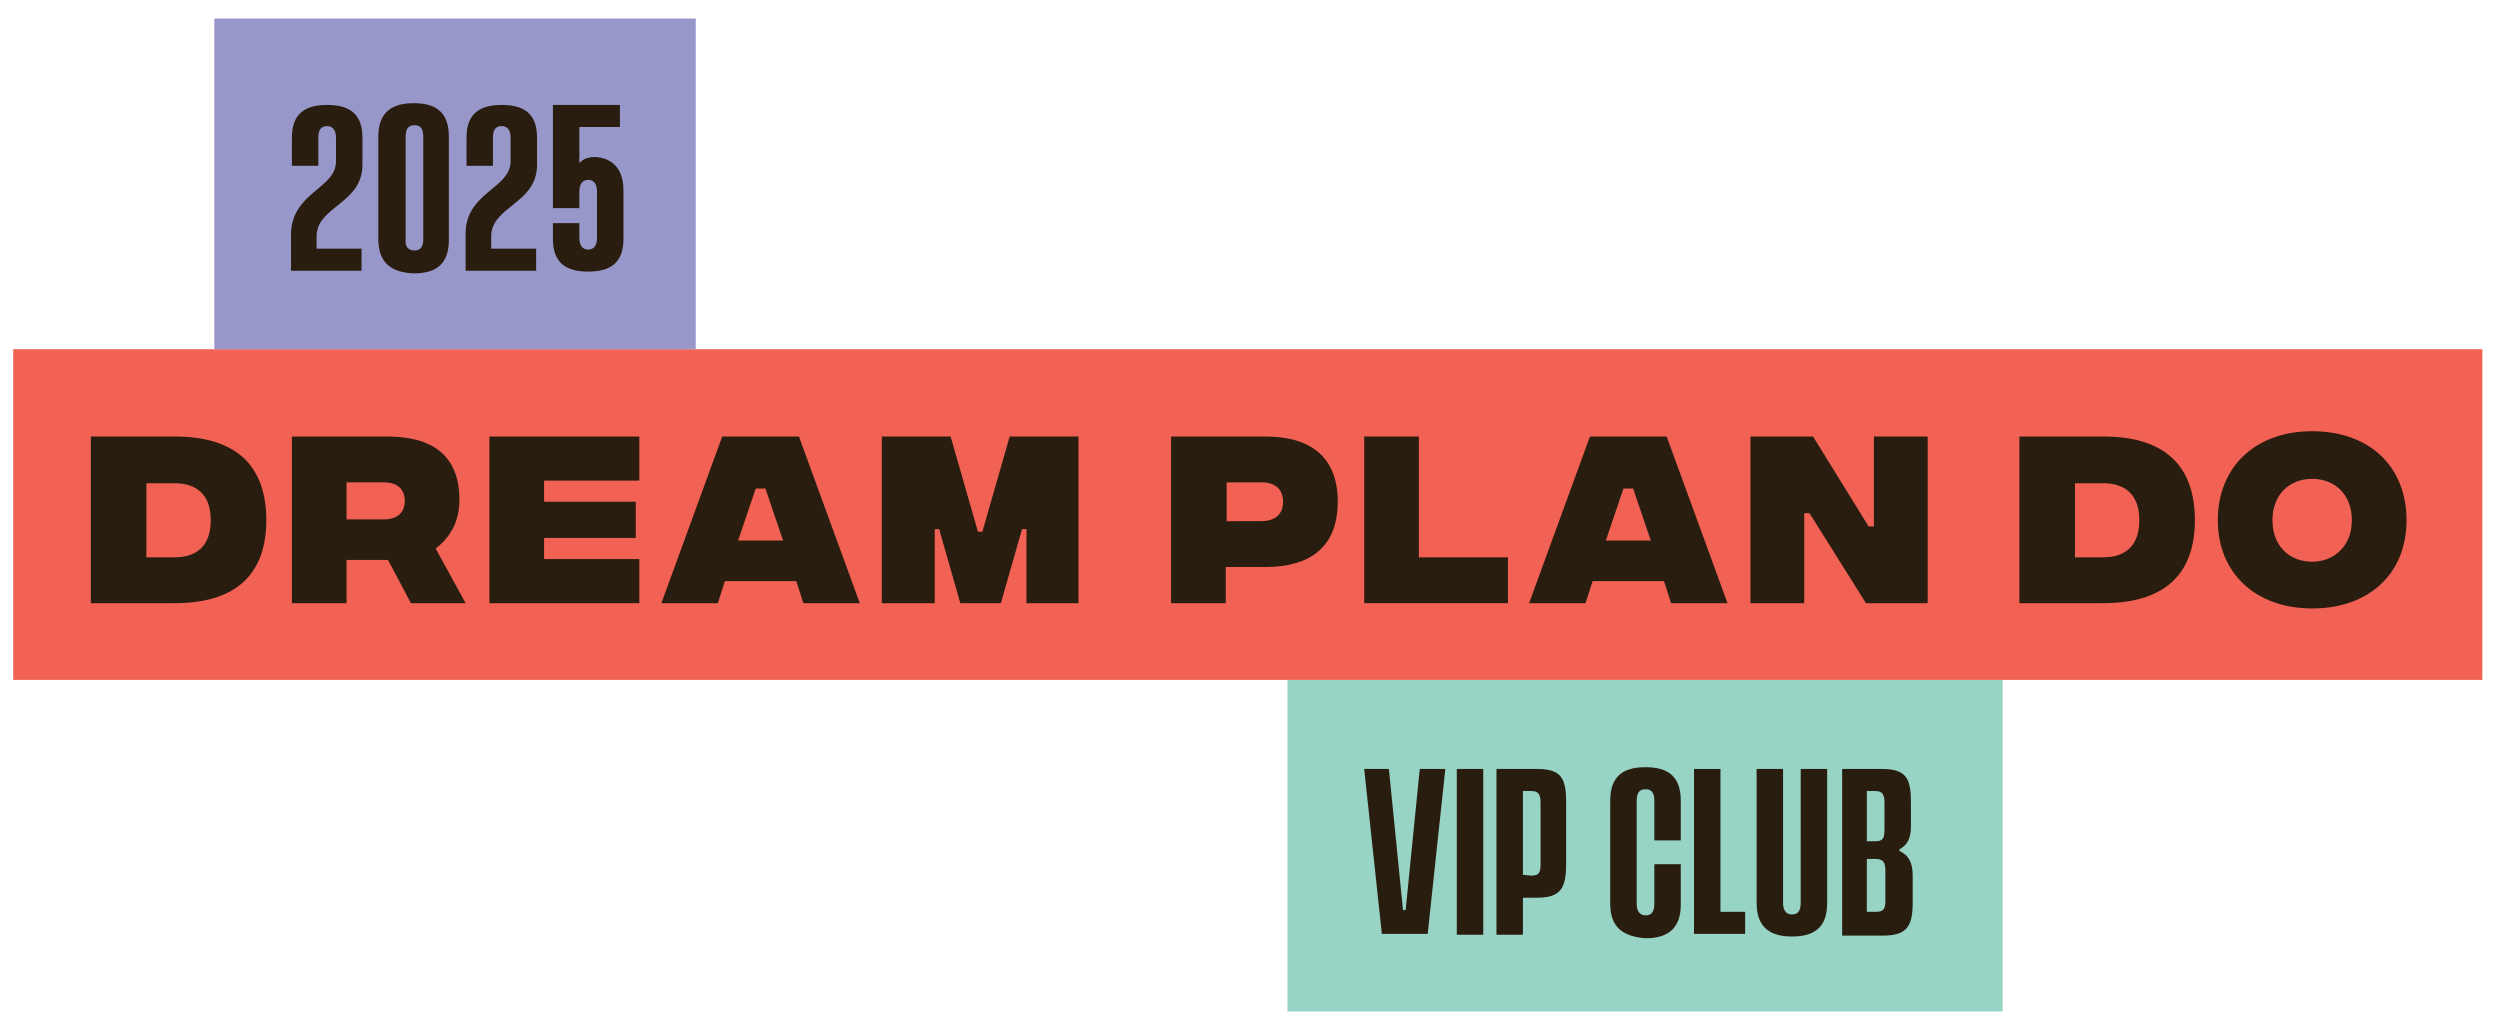 <?xml version="1.0" encoding="UTF-8"?> <svg xmlns="http://www.w3.org/2000/svg" xmlns:xlink="http://www.w3.org/1999/xlink" version="1.1" id="Layer_1" x="0px" y="0px" viewBox="0 0 283.5 116.2" style="enable-background:new 0 0 283.5 116.2;" xml:space="preserve"> <style type="text/css"> .st0{fill:#97D4C5;} .st1{enable-background:new ;} .st2{fill:#291D0F;} .st3{fill:#F16254;} .st4{fill:#9897CA;} </style> <g> <g> <polyline class="st0" points="227.1,114.7 227.1,77.1 146,77.1 146,114.7 "></polyline> <g class="st1"> <path class="st2" d="M157.5,87.2l1.6,16h0.3l1.6-16h2.9l-2,18.7h-5.2l-2-18.7H157.5z"></path> <path class="st2" d="M165.2,87.2h3V106h-3V87.2z"></path> <path class="st2" d="M169.7,87.2h4.6c2.8,0,3.3,1.1,3.3,3.8v7c0,2.7-0.6,3.8-3.3,3.8h-1.6v4.2h-3V87.2z M173.6,99.3 c0.9,0,1.1-0.3,1.1-1.3v-7c0-1-0.3-1.3-1.1-1.3h-0.9v9.5L173.6,99.3L173.6,99.3z"></path> <path class="st2" d="M182.6,102.5V90.8c0-2.9,1.6-3.8,4-3.8c2.4,0,4,0.9,4,3.8v4.5h-3v-4.5c0-1-0.4-1.3-1-1.3c-0.6,0-1,0.3-1,1.3 v11.7c0,1,0.5,1.3,1,1.3c0.6,0,1-0.3,1-1.3v-4.5h3v4.6c0,2.8-1.6,3.8-4,3.8C184.2,106.2,182.6,105.3,182.6,102.5z"></path> <path class="st2" d="M192.1,87.2h3v16.2h2.8v2.5h-5.8V87.2z"></path> <path class="st2" d="M199.2,102.4V87.2h3v15.2c0,1,0.5,1.3,1,1.3c0.6,0,1-0.3,1-1.3V87.2h3v15.2c0,2.9-1.6,3.8-4,3.8 C200.9,106.2,199.2,105.3,199.2,102.4z"></path> <path class="st2" d="M208.8,87.2h4.6c2.8,0,3.3,1.1,3.3,3.8v2.7c0,1.2-0.3,2.1-1.3,2.6v0.2c1.1,0.5,1.5,1.4,1.5,2.8v3 c0,2.7-0.6,3.8-3.4,3.8h-4.6V87.2z M212.6,95.4c0.9,0,1.1-0.3,1.1-1.3V91c0-1-0.3-1.3-1.1-1.3h-0.9v5.7H212.6z M212.7,103.4 c0.9,0,1.1-0.3,1.1-1.3v-3.4c0-1-0.3-1.3-1.2-1.3h-0.9v6L212.7,103.4L212.7,103.4z"></path> </g> </g> <rect x="1.5" y="39.6" class="st3" width="280" height="37.5"></rect> <g> <path class="st2" d="M30.2,59c0,5.4-2.7,9.4-10.4,9.4h-9.5V49.5h9.5C27.5,49.5,30.2,53.5,30.2,59z M23.9,59c0-3-1.7-4.2-4.1-4.2 h-3.2v8.4h3.2C22.2,63.2,23.9,62,23.9,59z"></path> <path class="st2" d="M46.6,68.4L44,63.5h-4.7v4.9h-6.2V49.5h10.8c5.2,0,8.2,2.2,8.2,7.2c0,2.5-1.1,4.3-2.7,5.5l3.4,6.2L46.6,68.4 L46.6,68.4L46.6,68.4z M39.3,58.9h4.2c1.6,0,2.4-0.8,2.4-2.1c0-1.3-0.8-2.1-2.4-2.1h-4.2V58.9z"></path> <path class="st2" d="M55.5,49.5h17v5H61.7v2.4h10.4V61H61.7v2.4h10.8v5h-17L55.5,49.5L55.5,49.5z"></path> <path class="st2" d="M90.3,65.9h-8.1l-0.8,2.5H75l6.9-18.9h8.7l6.9,18.9h-6.4L90.3,65.9z M88.8,61.3l-2-5.9h-1.1l-2,5.9H88.8z"></path> <path class="st2" d="M100,49.5h7.8l3.1,10.8h0.5l3.1-10.8h7.8v18.9h-5.9V60h-0.5l-2.4,8.4h-4.6l-2.4-8.4h-0.5v8.4H100L100,49.5 L100,49.5z"></path> <path class="st2" d="M132.8,49.5h10.7c5.1,0,8.2,2.3,8.2,7.4s-3.1,7.4-8.2,7.4h-4.5v4.1h-6.2V49.5z M143,59.1 c1.5,0,2.5-0.7,2.5-2.2s-1-2.2-2.4-2.2h-4v4.4H143z"></path> <path class="st2" d="M154.7,49.5h6.2v13.7h10.1v5.2h-16.3V49.5z"></path> <path class="st2" d="M188.7,65.9h-8.1l-0.8,2.5h-6.4l6.9-18.9h8.7l6.9,18.9h-6.4L188.7,65.9z M187.2,61.3l-2-5.9h-1.1l-2,5.9 H187.2z"></path> <path class="st2" d="M198.5,49.5h7.1l6.3,10.2h0.6V49.5h6.1v18.9h-7l-6.4-10.2h-0.6v10.2h-6.1V49.5z"></path> <path class="st2" d="M248.9,59c0,5.4-2.7,9.4-10.4,9.4H229V49.5h9.5C246.2,49.5,248.9,53.5,248.9,59z M242.6,59 c0-3-1.7-4.2-4.1-4.2h-3.2v8.4h3.2C240.9,63.2,242.6,62,242.6,59z"></path> <path class="st2" d="M251.5,59c0-6,4.2-10.1,10.7-10.1s10.7,4,10.7,10.1S268.6,69,262.2,69S251.5,65,251.5,59z M266.7,59 c0-3-2-4.7-4.5-4.7c-2.5,0-4.5,1.7-4.5,4.7s2,4.7,4.5,4.7C264.6,63.7,266.7,62,266.7,59z"></path> </g> <rect x="24.3" y="2.1" class="st4" width="54.6" height="37.5"></rect> <g> <path class="st2" d="M38.1,18.3v-2.7c0-1-0.5-1.3-1-1.3c-0.6,0-1,0.3-1,1.3v3.2h-3v-3.2c0-2.8,1.6-3.7,4-3.7c2.4,0,4,0.9,4,3.7 v3.1c0,4.4-5.2,4.7-5.2,8.1v1.4H41v2.5h-8v-4.2C33.1,21.8,38.1,21.4,38.1,18.3z"></path> <path class="st2" d="M42.9,27.1V15.5c0-2.9,1.7-3.8,4-3.8c2.4,0,4,0.9,4,3.8v11.7c0,2.9-1.6,3.8-4,3.8 C44.6,30.9,42.9,30,42.9,27.1z M47,28.4c0.6,0,1-0.3,1-1.3V15.5c0-1-0.4-1.3-1-1.3c-0.6,0-1,0.3-1,1.3v11.6 C45.9,28.1,46.4,28.4,47,28.4z"></path> <path class="st2" d="M57.9,18.3v-2.7c0-1-0.5-1.3-1-1.3c-0.6,0-1,0.3-1,1.3v3.2h-3v-3.2c0-2.8,1.6-3.7,4-3.7c2.4,0,4,0.9,4,3.7 v3.1c0,4.4-5.2,4.7-5.2,8.1v1.4h5.1v2.5h-8v-4.2C52.8,21.8,57.9,21.4,57.9,18.3z"></path> <path class="st2" d="M70.7,21.6v5.5c0,2.8-1.6,3.7-4,3.7c-2.4,0-4-0.9-4-3.7v-1.8h3V27c0,1,0.5,1.3,1,1.3c0.5,0,1-0.3,1-1.3v-5.3 c0-1-0.5-1.3-1-1.3s-1,0.3-1,1.3v1.9h-3V11.9h7.6v2.5h-4.6v4.1c0.4-0.5,1.1-0.7,1.8-0.7C69.1,17.9,70.7,18.8,70.7,21.6z"></path> </g> </g> </svg> 